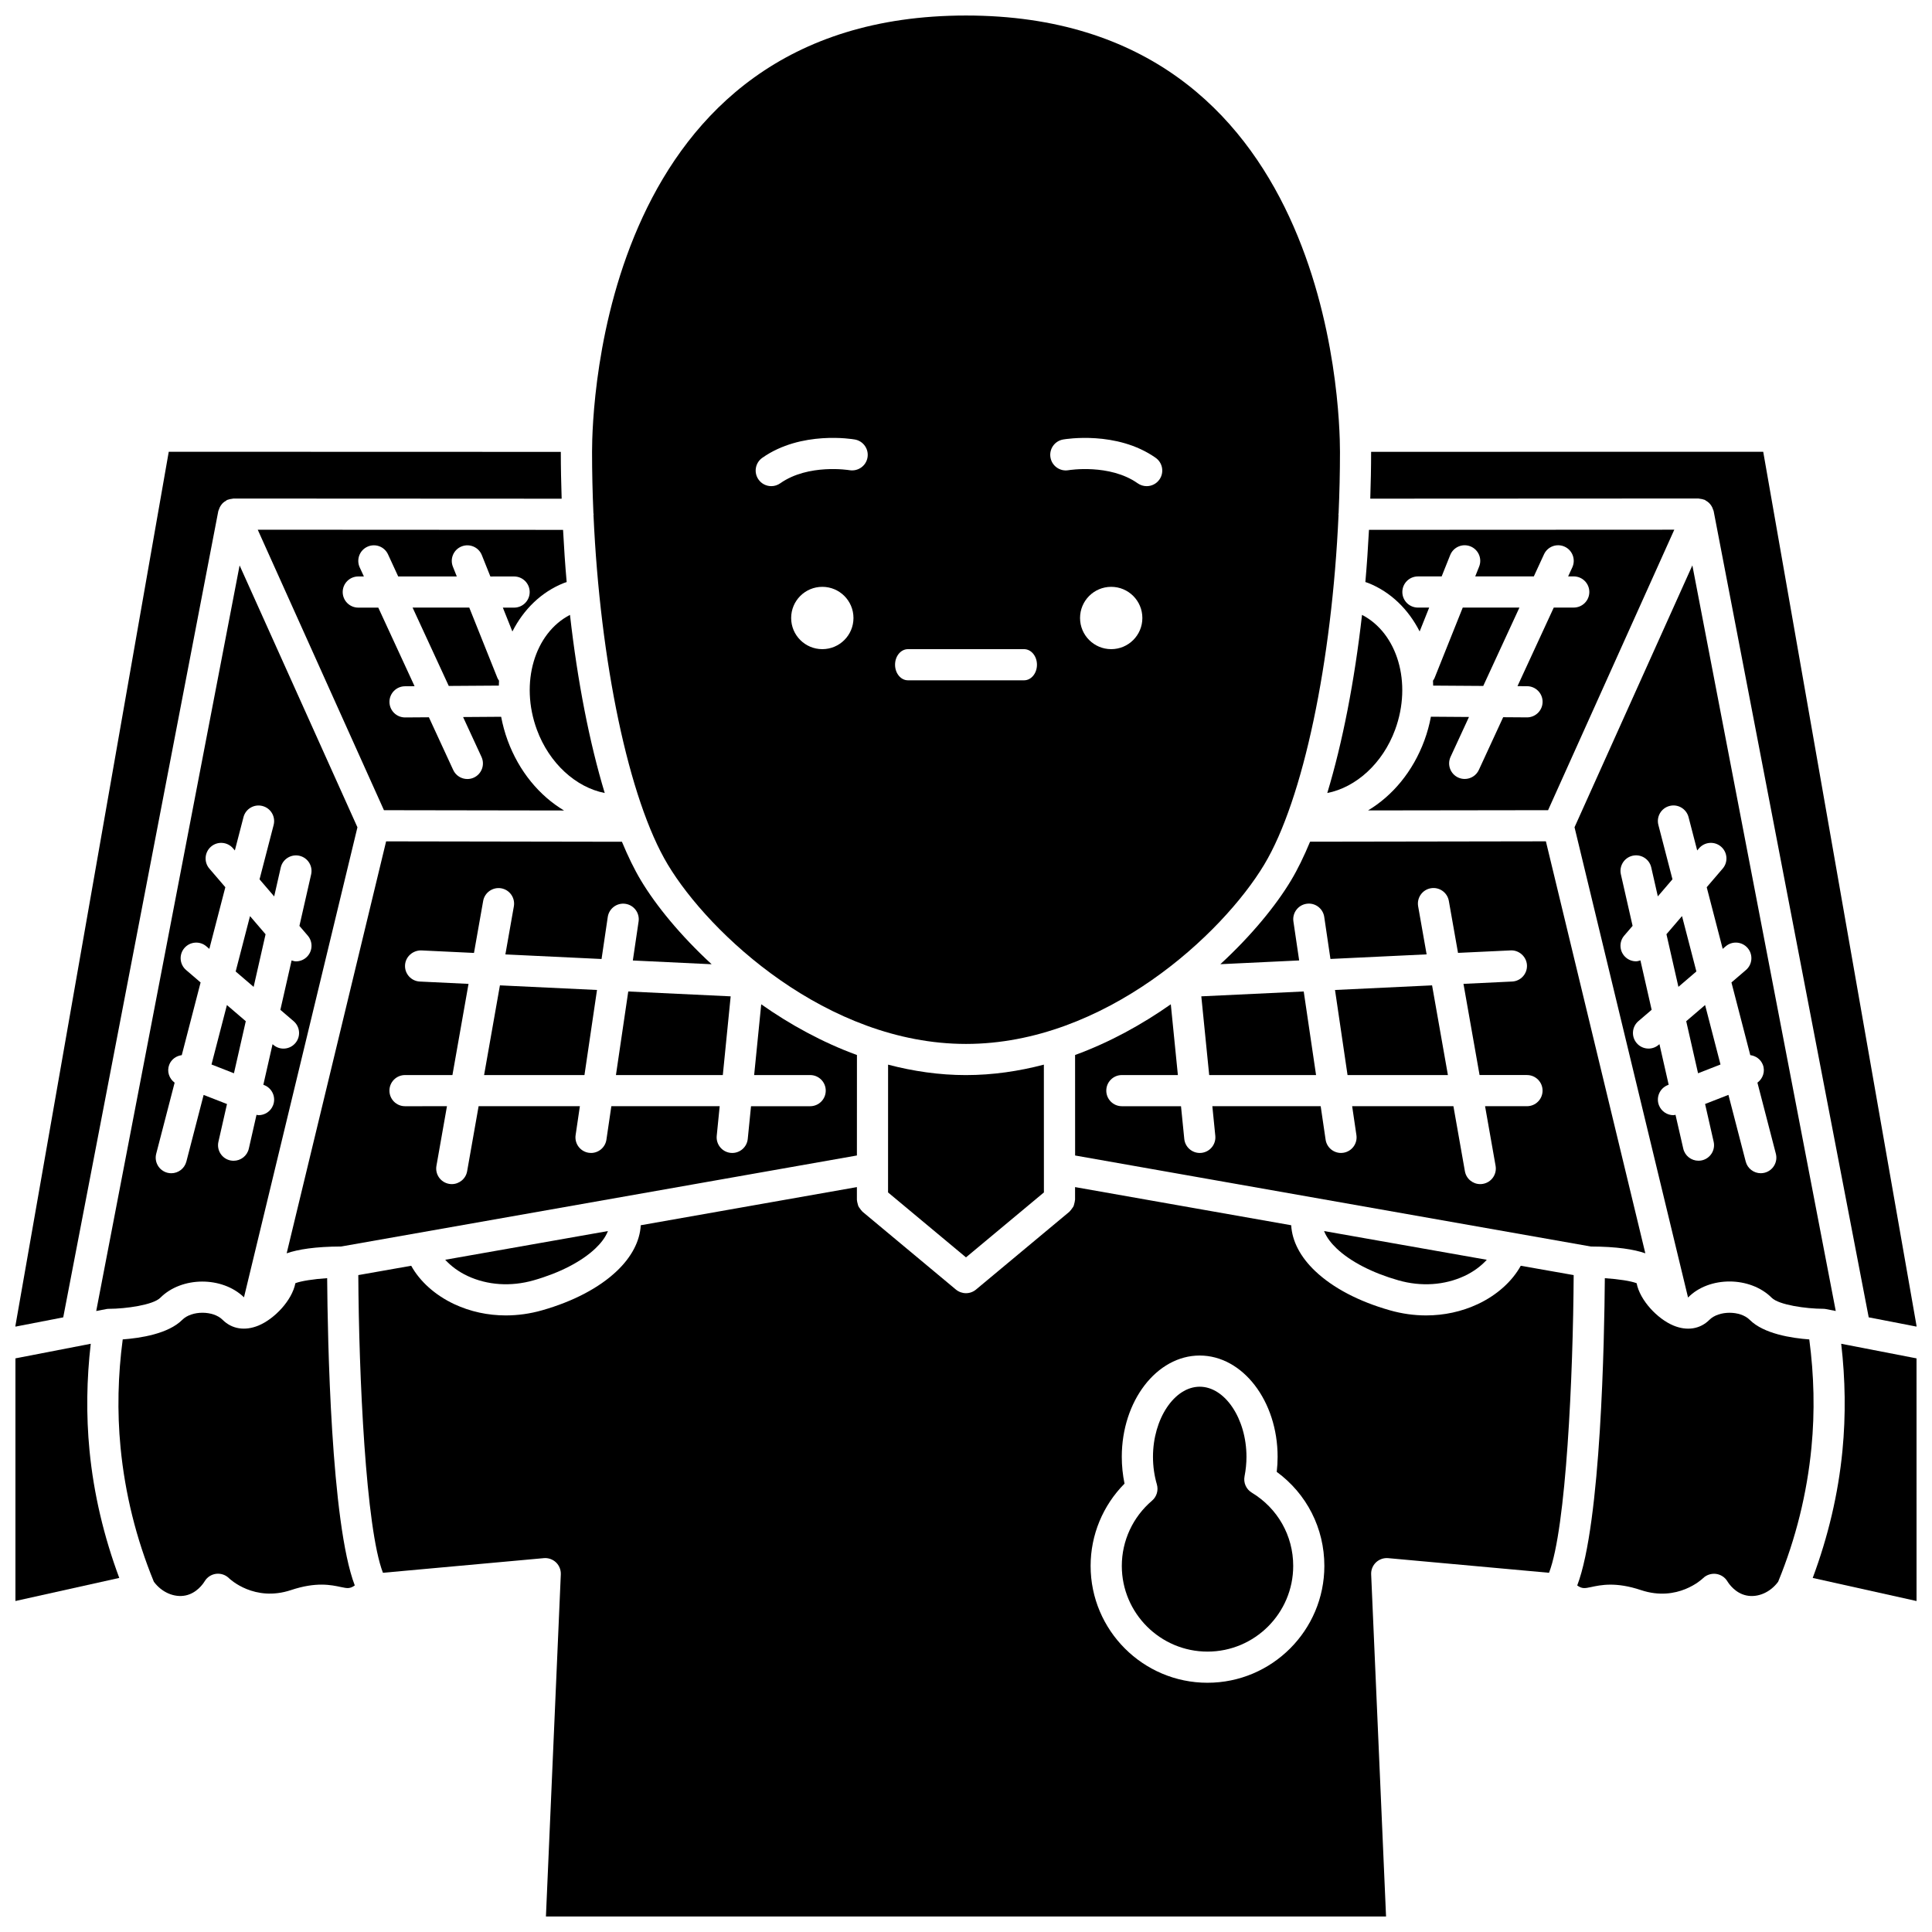 <?xml version="1.0" encoding="UTF-8"?>
<!-- Uploaded to: SVG Repo, www.svgrepo.com, Generator: SVG Repo Mixer Tools -->
<svg width="800px" height="800px" version="1.1" viewBox="144 144 512 512" xmlns="http://www.w3.org/2000/svg">
 <defs>
  <clipPath id="f">
   <path d="m300 148.09h200v272.91h-200z"/>
  </clipPath>
  <clipPath id="e">
   <path d="m238 458h324v193.9h-324z"/>
  </clipPath>
  <clipPath id="d">
   <path d="m148.09 263h144.91v233h-144.91z"/>
  </clipPath>
  <clipPath id="c">
   <path d="m148.09 500h27.906v69h-27.906z"/>
  </clipPath>
  <clipPath id="b">
   <path d="m507 263h144.9v233h-144.9z"/>
  </clipPath>
  <clipPath id="a">
   <path d="m624 500h27.902v69h-27.902z"/>
  </clipPath>
 </defs>
 <path d="m400 428.91h-0.004-0.004-0.004c-7.106 0-14.008-1.031-20.637-2.766l-0.008 33.863 20.652 17.211 20.652-17.211-0.012-33.867c-6.625 1.738-13.527 2.766-20.637 2.769 0.004 0 0.004 0 0 0z"/>
 <path d="m591.37 487.84c5.547-5.656 16.41-5.66 22.156 0.086 1.895 1.895 9.117 2.91 13.602 2.918 0.262 0 0.523 0.023 0.781 0.078l2.586 0.5-38-197.59-31.227 69.398 30.078 124.61c0.008-0.004 0.02 0.004 0.023 0zm-3.344-48.406c-0.184 0.023-0.359 0.102-0.539 0.102-1.652 0-3.211-0.996-3.848-2.629-0.828-2.121 0.223-4.519 2.344-5.348l0.234-0.09-2.445-10.758-0.207 0.176c-0.777 0.668-1.734 0.996-2.684 0.996-1.164 0-2.32-0.488-3.137-1.445-1.484-1.73-1.285-4.336 0.445-5.82l3.516-3.012-2.977-13.094c-0.379 0.113-0.762 0.246-1.156 0.246-0.949 0-1.906-0.328-2.684-0.996-1.73-1.484-1.934-4.094-0.445-5.824l2.211-2.578-3.102-13.645c-0.508-2.227 0.887-4.434 3.109-4.941 2.231-0.504 4.438 0.887 4.941 3.109l1.742 7.664 3.879-4.527-3.734-14.398c-0.574-2.211 0.75-4.465 2.961-5.035 2.195-0.582 4.461 0.75 5.035 2.961l2.289 8.828 0.488-0.57c1.488-1.727 4.098-1.93 5.824-0.445 1.73 1.484 1.934 4.094 0.445 5.824l-4.234 4.938 4.238 16.336 0.785-0.668c1.727-1.488 4.336-1.285 5.824 0.445 1.484 1.73 1.285 4.34-0.445 5.824l-3.848 3.301 4.992 19.258c1.445 0.191 2.754 1.086 3.324 2.539 0.691 1.766 0.023 3.676-1.43 4.758l4.883 18.832c0.574 2.207-0.75 4.461-2.961 5.035-0.348 0.09-0.695 0.133-1.035 0.133-1.836 0-3.516-1.234-3.992-3.094l-4.578-17.668-6.188 2.414 2.269 9.996c0.508 2.227-0.887 4.434-3.109 4.941-0.309 0.07-0.617 0.098-0.922 0.098-1.887 0-3.59-1.297-4.023-3.211z"/>
 <path d="m214.38 391.59-4.125-4.812-3.801 14.676 4.762 4.082z"/>
 <path d="m513.72 337.38c4.57-12.43 0.59-25.602-8.77-30.43-2 17.645-5.172 33.863-9.207 47.207 7.578-1.484 14.676-7.801 17.977-16.777z"/>
 <path d="m371.1 423.59c-9.215-3.367-17.75-8.086-25.367-13.438l-1.875 18.754 14.844-0.004c2.281 0 4.129 1.848 4.129 4.129 0 2.285-1.852 4.129-4.129 4.129h-15.672l-0.867 8.672c-0.215 2.129-2.008 3.715-4.106 3.715-0.137 0-0.273-0.008-0.418-0.02-2.266-0.227-3.922-2.25-3.699-4.523l0.785-7.848h-28.711l-1.305 8.863c-0.301 2.051-2.066 3.527-4.078 3.527-0.203 0-0.406-0.012-0.605-0.047-2.254-0.332-3.816-2.434-3.481-4.688l1.129-7.656h-26.836l-3.043 17.238c-0.352 2.004-2.098 3.41-4.062 3.41-0.238 0-0.48-0.02-0.723-0.066-2.246-0.395-3.746-2.535-3.348-4.781l2.789-15.801-11.117 0.004c-2.281 0-4.129-1.848-4.129-4.129 0-2.285 1.852-4.129 4.129-4.129h12.566l4.266-24.164-12.898-0.617c-2.281-0.105-4.039-2.043-3.93-4.32 0.113-2.281 2.09-3.984 4.32-3.93l13.953 0.664 2.434-13.777c0.395-2.242 2.555-3.734 4.785-3.348 2.246 0.395 3.746 2.539 3.348 4.785l-2.246 12.734 25.488 1.215 1.645-11.141c0.336-2.254 2.434-3.816 4.688-3.481 2.254 0.336 3.816 2.434 3.481 4.688l-1.523 10.328 20.883 0.996c-8.277-7.629-14.738-15.551-18.719-22.184-1.777-2.957-3.457-6.434-5.055-10.277l-62.492-0.105-26.355 109.17c2.992-1.035 7.531-1.777 14.449-1.805l136.67-24.121z"/>
 <path d="m200.05 426.1 5.949 2.328 3.137-13.797-5-4.285z"/>
 <path d="m285.41 483.3c6.875-1.957 12.688-4.953 16.367-8.441 1.289-1.223 2.641-2.828 3.332-4.617l-43.125 7.609c1.52 1.656 3.527 3.172 5.918 4.289 5.262 2.461 11.477 2.879 17.508 1.16z"/>
 <path d="m546.66 305.02h-15.02l-7.469 18.668c-0.102 0.262-0.266 0.473-0.414 0.695 0.027 0.434 0.027 0.871 0.047 1.309l13.273 0.09z"/>
 <path d="m514.59 483.3c6.023 1.719 12.242 1.301 17.508-1.156 2.394-1.117 4.398-2.629 5.918-4.289l-43.125-7.613c0.695 1.789 2.043 3.394 3.332 4.617 3.68 3.492 9.488 6.484 16.367 8.441z"/>
 <path d="m580.03 476.14-26.352-109.18-62.496 0.102c-1.598 3.848-3.281 7.324-5.055 10.277-3.981 6.637-10.445 14.555-18.719 22.184l20.883-0.996-1.523-10.328c-0.336-2.254 1.227-4.356 3.481-4.688 2.254-0.344 4.356 1.227 4.688 3.481l1.645 11.141 25.488-1.215-2.246-12.734c-0.395-2.246 1.102-4.391 3.348-4.785 2.246-0.395 4.387 1.105 4.785 3.348l2.434 13.777 13.953-0.656c2.207-0.117 4.211 1.648 4.32 3.93 0.105 2.273-1.652 4.211-3.93 4.32l-12.898 0.617 4.266 24.164h12.566c2.281 0 4.129 1.848 4.129 4.129 0 2.285-1.852 4.129-4.129 4.129h-11.109l2.789 15.801c0.395 2.246-1.102 4.391-3.348 4.781-0.242 0.047-0.484 0.066-0.723 0.066-1.969 0-3.707-1.406-4.062-3.41l-3.043-17.238h-26.836l1.129 7.656c0.336 2.254-1.227 4.356-3.481 4.688-0.207 0.031-0.41 0.047-0.605 0.047-2.016 0-3.777-1.473-4.078-3.527l-1.305-8.863h-28.711l0.785 7.848c0.227 2.269-1.43 4.293-3.699 4.523-0.141 0.012-0.277 0.02-0.418 0.02-2.098 0-3.891-1.59-4.106-3.715l-0.867-8.672h-15.672c-2.281 0-4.129-1.848-4.129-4.129 0-2.285 1.852-4.129 4.129-4.129h14.844l-1.875-18.754c-7.617 5.348-16.156 10.07-25.367 13.438l0.008 26.633 136.67 24.121c6.91 0.02 11.449 0.762 14.441 1.797z"/>
 <path d="m520.22 311.34 2.527-6.324h-2.984c-2.281 0-4.129-1.852-4.129-4.129 0-2.281 1.852-4.129 4.129-4.129h6.289l2.266-5.664c0.848-2.113 3.242-3.148 5.367-2.301 2.117 0.852 3.148 3.25 2.301 5.367l-1.035 2.594h15.527l2.699-5.856c0.953-2.074 3.41-2.977 5.481-2.019 2.07 0.953 2.973 3.406 2.019 5.481l-1.105 2.394h1.488c2.281 0 4.129 1.852 4.129 4.129 0 2.281-1.852 4.129-4.129 4.129h-5.297l-9.613 20.824 2.551 0.016c2.281 0.016 4.117 1.879 4.102 4.16-0.016 2.269-1.863 4.102-4.129 4.102h-0.027l-6.293-0.043-6.445 13.965c-0.695 1.512-2.188 2.398-3.75 2.398-0.582 0-1.168-0.121-1.727-0.379-2.07-0.953-2.973-3.406-2.019-5.481l4.879-10.566-10.086-0.07c-0.395 2.098-0.961 4.199-1.727 6.281-3.023 8.227-8.445 14.672-14.938 18.555l47.715-0.066 33.449-74.332-80.914 0.039c-0.246 4.664-0.555 9.293-0.957 13.828 0.25 0.09 0.523 0.164 0.77 0.262 6.016 2.394 10.66 7.031 13.617 12.836z"/>
 <path d="m589.75 386.77-4.125 4.812 3.172 13.945 4.762-4.082z"/>
 <path d="m599.95 426.1-4.082-15.754-5.004 4.285 3.137 13.797z"/>
 <path d="m527.71 428.9-4.195-23.77-25.723 1.223 3.32 22.547z"/>
 <path d="m489.5 406.75-27.141 1.289 2.09 20.859h28.32z"/>
 <g clip-path="url(#f)">
  <path d="m301.32 280.29c0 0.066-0.039 0.125-0.039 0.191 1.742 38.824 9.348 75.402 19.68 92.621 11.027 18.383 42.238 47.547 79.043 47.551 36.801-0.004 68.012-29.168 79.043-47.551 10.332-17.219 17.938-53.797 19.68-92.621-0.004-0.066-0.039-0.125-0.039-0.191 0-0.094 0.051-0.176 0.055-0.273 0.238-5.398 0.363-10.844 0.363-16.285 0-11.836-2.777-115.62-99.105-115.62-96.32 0.004-99.102 103.79-99.102 115.62 0 5.441 0.129 10.887 0.363 16.285 0.008 0.098 0.059 0.18 0.059 0.273zm60.602 35.742c-4.562 0-8.258-3.695-8.258-8.258s3.695-8.258 8.258-8.258 8.258 3.695 8.258 8.258-3.695 8.258-8.258 8.258zm76.559 0c-4.562 0-8.258-3.695-8.258-8.258s3.695-8.258 8.258-8.258 8.258 3.695 8.258 8.258c0.004 4.562-3.699 8.258-8.258 8.258zm-12.75-55.562c0.578-0.098 14.23-2.398 24.531 4.856 1.863 1.312 2.312 3.891 0.996 5.758-0.805 1.141-2.082 1.75-3.379 1.75-0.82 0-1.652-0.242-2.375-0.754-7.457-5.254-18.238-3.496-18.348-3.473-2.254 0.387-4.383-1.125-4.769-3.367-0.391-2.242 1.102-4.375 3.344-4.769zm-41.113 55.562h30.77c1.891 0 3.418 1.852 3.418 4.129 0 2.281-1.527 4.129-3.418 4.129h-30.77c-1.891 0-3.418-1.852-3.418-4.129-0.004-2.281 1.523-4.129 3.418-4.129zm-38.605-50.703c10.301-7.258 23.953-4.965 24.531-4.856 2.246 0.395 3.746 2.535 3.352 4.781-0.395 2.242-2.523 3.719-4.773 3.352-0.113-0.02-10.895-1.781-18.352 3.473-0.723 0.512-1.551 0.754-2.375 0.754-1.297 0-2.578-0.605-3.379-1.75-1.316-1.863-0.867-4.441 0.996-5.754z"/>
 </g>
 <g clip-path="url(#e)">
  <path d="m535.59 489.62c-4.231 1.977-8.887 2.977-13.645 2.981-3.191 0-6.434-0.449-9.621-1.359-8.25-2.344-15.094-5.938-19.789-10.395-3.957-3.758-6.117-7.949-6.356-12.145l-57.277-10.109v3.34c0 0.066-0.031 0.121-0.039 0.184-0.012 0.293-0.094 0.566-0.168 0.848-0.066 0.242-0.098 0.488-0.207 0.711-0.102 0.223-0.27 0.414-0.418 0.617-0.168 0.234-0.32 0.477-0.535 0.668-0.051 0.047-0.066 0.102-0.121 0.148l-24.777 20.648c-0.742 0.617-1.676 0.953-2.644 0.953-0.965 0-1.91-0.34-2.656-0.953l-24.777-20.648c-0.051-0.043-0.07-0.102-0.121-0.148-0.215-0.195-0.367-0.434-0.535-0.668-0.148-0.207-0.312-0.391-0.418-0.621-0.102-0.223-0.141-0.465-0.207-0.707-0.074-0.285-0.16-0.559-0.172-0.852 0.012-0.059-0.023-0.113-0.023-0.18v-3.34l-57.277 10.109c-0.238 4.195-2.394 8.387-6.356 12.145-4.695 4.453-11.535 8.043-19.789 10.395-3.184 0.91-6.426 1.355-9.617 1.359-4.762 0-9.418-1.004-13.648-2.981-5.109-2.391-9.148-6.055-11.426-10.18l-14.02 2.473c0.145 26.637 1.98 67.137 6.531 78.891l42.633-3.879c1.172-0.113 2.359 0.305 3.227 1.125 0.859 0.82 1.324 1.977 1.277 3.172l-3.945 90.668h222.64l-3.945-90.668c-0.055-1.195 0.414-2.344 1.277-3.172 0.863-0.816 2.047-1.234 3.227-1.125l42.633 3.879c4.547-11.758 6.383-52.258 6.531-78.891l-14.02-2.473c-2.277 4.125-6.316 7.793-11.426 10.18zm-71.594 100.33c-17.078 0-30.973-13.891-30.973-30.973 0-8.203 3.25-16.016 8.988-21.801-0.477-2.312-0.727-4.691-0.727-7.102 0-14.801 9.262-26.844 20.648-26.844s20.648 12.043 20.648 26.844c0 1.312-0.078 2.652-0.234 3.984 7.953 5.828 12.621 14.953 12.621 24.922 0 17.078-13.891 30.969-30.973 30.969z"/>
 </g>
 <path d="m475.73 539.56c-1.488-0.898-2.25-2.629-1.91-4.332 0.336-1.73 0.508-3.465 0.508-5.152 0-10.07-5.676-18.582-12.387-18.582-6.715 0-12.387 8.512-12.387 18.582 0 2.508 0.348 4.969 1.031 7.312 0.453 1.566-0.047 3.25-1.289 4.309-5.082 4.324-8.004 10.633-8.004 17.285 0 12.52 10.188 22.711 22.711 22.711s22.711-10.191 22.711-22.711c0.004-8-4.106-15.258-10.984-19.422z"/>
 <g clip-path="url(#d)">
  <path d="m201.85 279.46c0.023-0.133 0.102-0.234 0.137-0.363 0.062-0.211 0.137-0.406 0.23-0.602 0.129-0.273 0.281-0.516 0.465-0.75 0.125-0.16 0.242-0.312 0.391-0.453 0.242-0.234 0.52-0.418 0.816-0.586 0.117-0.066 0.195-0.172 0.316-0.227 0.043-0.02 0.09-0.012 0.133-0.027 0.359-0.148 0.746-0.219 1.148-0.262 0.121-0.012 0.234-0.062 0.355-0.062 0.02 0 0.039-0.008 0.055-0.008l86.949 0.043c-0.133-4.121-0.223-8.254-0.223-12.41l-103.9-0.031-40.633 231.61v0.238l12.668-2.457z"/>
 </g>
 <g clip-path="url(#c)">
  <path d="m168.05 500.11-19.961 3.871v64.301l27.516-6.117c-4.055-10.895-6.762-22.207-7.883-33.762-0.91-9.406-0.762-18.895 0.328-28.293z"/>
 </g>
 <path d="m222.28 484.06c-0.879 4.555-5.547 9.469-9.758 11.215-3.602 1.496-7.074 0.945-9.531-1.512-2.496-2.496-8.18-2.496-10.68 0-3.731 3.731-11.148 4.852-15.789 5.191-1.262 9.508-1.5 19.129-0.574 28.66 1.184 12.211 4.152 24.176 8.824 35.562 2.074 2.812 5.402 4.258 8.414 3.637 2.938-0.621 4.621-3.051 5.066-3.785 0.66-1.082 1.781-1.801 3.035-1.953 1.254-0.145 2.516 0.285 3.41 1.18 0.25 0.238 6.719 6.356 16.422 3.133 6.664-2.227 10.645-1.363 13.277-0.797 1.617 0.344 2.359 0.477 3.625-0.434-6.316-16.465-7.203-65.582-7.32-81.43-3.609 0.234-6.93 0.754-8.422 1.332z"/>
 <g clip-path="url(#b)">
  <path d="m611.27 263.72-103.91 0.02c0 4.152-0.09 8.289-0.223 12.41l86.949-0.043c0.02 0 0.039 0.008 0.055 0.008 0.121 0 0.234 0.051 0.352 0.062 0.402 0.043 0.793 0.113 1.156 0.262 0.043 0.016 0.09 0.012 0.133 0.027 0.125 0.059 0.203 0.16 0.316 0.227 0.297 0.168 0.57 0.352 0.816 0.586 0.148 0.141 0.27 0.293 0.391 0.453 0.184 0.234 0.336 0.48 0.465 0.75 0.094 0.199 0.168 0.391 0.23 0.602 0.039 0.125 0.113 0.23 0.137 0.363l41.09 213.66 12.668 2.457v-0.238z"/>
 </g>
 <g clip-path="url(#a)">
  <path d="m632.27 528.41c-1.117 11.555-3.824 22.871-7.883 33.762l27.516 6.117-0.004-64.305-19.961-3.871c1.09 9.398 1.242 18.887 0.332 28.297z"/>
 </g>
 <path d="m623.48 498.96c-4.633-0.34-12.059-1.461-15.789-5.191-2.496-2.496-8.18-2.496-10.68 0-2.457 2.461-5.93 3.008-9.531 1.512-4.215-1.746-8.879-6.66-9.758-11.215-1.496-0.582-4.816-1.098-8.426-1.332-0.121 15.848-1 64.965-7.316 81.43 1.273 0.91 2.012 0.777 3.625 0.434 2.633-0.566 6.617-1.43 13.277 0.797 9.695 3.227 16.176-2.891 16.445-3.16 0.898-0.871 2.168-1.285 3.41-1.141 1.242 0.16 2.363 0.867 3.016 1.938 0.445 0.734 2.125 3.168 5.066 3.785 3.012 0.629 6.34-0.82 8.41-3.637 4.672-11.395 7.641-23.352 8.824-35.562 0.926-9.535 0.688-19.156-0.574-28.656z"/>
 <path d="m253.34 305.02 9.586 20.762 13.273-0.09c0.012-0.438 0.012-0.875 0.047-1.309-0.145-0.223-0.305-0.438-0.414-0.695l-7.469-18.668z"/>
 <path d="m307.23 428.9h28.324l2.082-20.859-27.141-1.289z"/>
 <path d="m286.28 337.38c3.301 8.969 10.395 15.293 17.98 16.777-4.039-13.348-7.215-29.562-9.207-47.207-9.367 4.832-13.344 18.004-8.773 30.43z"/>
 <path d="m272.29 428.9h26.598l3.324-22.547-25.727-1.223z"/>
 <path d="m169.5 491.43 2.586-0.5c0.262-0.055 0.52-0.078 0.781-0.078 4.484-0.008 11.707-1.023 13.602-2.918 5.695-5.699 16.406-5.731 22.191-0.133l30.066-124.56-31.227-69.398zm44.055-133.83c2.211 0.57 3.531 2.824 2.961 5.035l-3.734 14.398 3.879 4.527 1.742-7.664c0.508-2.227 2.738-3.606 4.941-3.109 2.227 0.508 3.617 2.719 3.109 4.941l-3.102 13.645 2.211 2.578c1.484 1.73 1.285 4.34-0.445 5.824-0.777 0.668-1.734 0.996-2.684 0.996-0.395 0-0.773-0.137-1.156-0.246l-2.977 13.09 3.516 3.012c1.73 1.484 1.934 4.09 0.445 5.82-0.816 0.953-1.973 1.445-3.137 1.445-0.949 0-1.906-0.328-2.684-0.996l-0.207-0.176-2.445 10.758 0.234 0.09c2.121 0.828 3.176 3.227 2.344 5.348-0.641 1.629-2.195 2.621-3.848 2.621-0.176 0-0.359-0.078-0.539-0.102l-2.039 8.969c-0.434 1.918-2.141 3.211-4.023 3.211-0.301 0-0.609-0.031-0.922-0.098-2.227-0.508-3.617-2.719-3.109-4.941l2.269-9.996-6.188-2.414-4.578 17.668c-0.484 1.855-2.16 3.09-3.996 3.09-0.344 0-0.691-0.043-1.035-0.133-2.211-0.574-3.531-2.828-2.961-5.035l4.883-18.832c-1.453-1.082-2.121-2.988-1.43-4.758 0.566-1.453 1.879-2.352 3.32-2.539l4.992-19.262-3.848-3.301c-1.73-1.484-1.934-4.094-0.445-5.824 1.488-1.727 4.098-1.93 5.824-0.445l0.785 0.668 4.238-16.336-4.234-4.938c-1.484-1.73-1.285-4.34 0.445-5.824 1.727-1.484 4.336-1.285 5.824 0.445l0.488 0.57 2.289-8.828c0.562-2.195 2.816-3.527 5.023-2.953z"/>
 <path d="m245.75 358.71 47.723 0.078c-6.492-3.883-11.914-10.332-14.938-18.555-0.766-2.082-1.328-4.184-1.727-6.281l-10.086 0.07 4.879 10.566c0.953 2.07 0.055 4.523-2.019 5.481-0.562 0.262-1.148 0.379-1.727 0.379-1.562 0-3.055-0.887-3.75-2.398l-6.445-13.965-6.293 0.043h-0.027c-2.266 0-4.113-1.828-4.129-4.102-0.016-2.281 1.82-4.141 4.102-4.16l2.551-0.016-9.613-20.824h-5.305c-2.281 0-4.129-1.852-4.129-4.129 0-2.281 1.852-4.129 4.129-4.129h1.488l-1.105-2.394c-0.953-2.07-0.055-4.523 2.019-5.481 2.074-0.961 4.527-0.055 5.481 2.019l2.699 5.856h15.527l-1.035-2.594c-0.848-2.117 0.184-4.523 2.301-5.367 2.129-0.84 4.523 0.188 5.367 2.301l2.266 5.664 6.289-0.004c2.281 0 4.129 1.852 4.129 4.129 0 2.281-1.852 4.129-4.129 4.129h-2.984l2.527 6.324c2.957-5.805 7.602-10.438 13.621-12.84 0.242-0.094 0.516-0.168 0.766-0.262-0.406-4.543-0.711-9.168-0.957-13.828l-80.914-0.043z"/>
</svg>